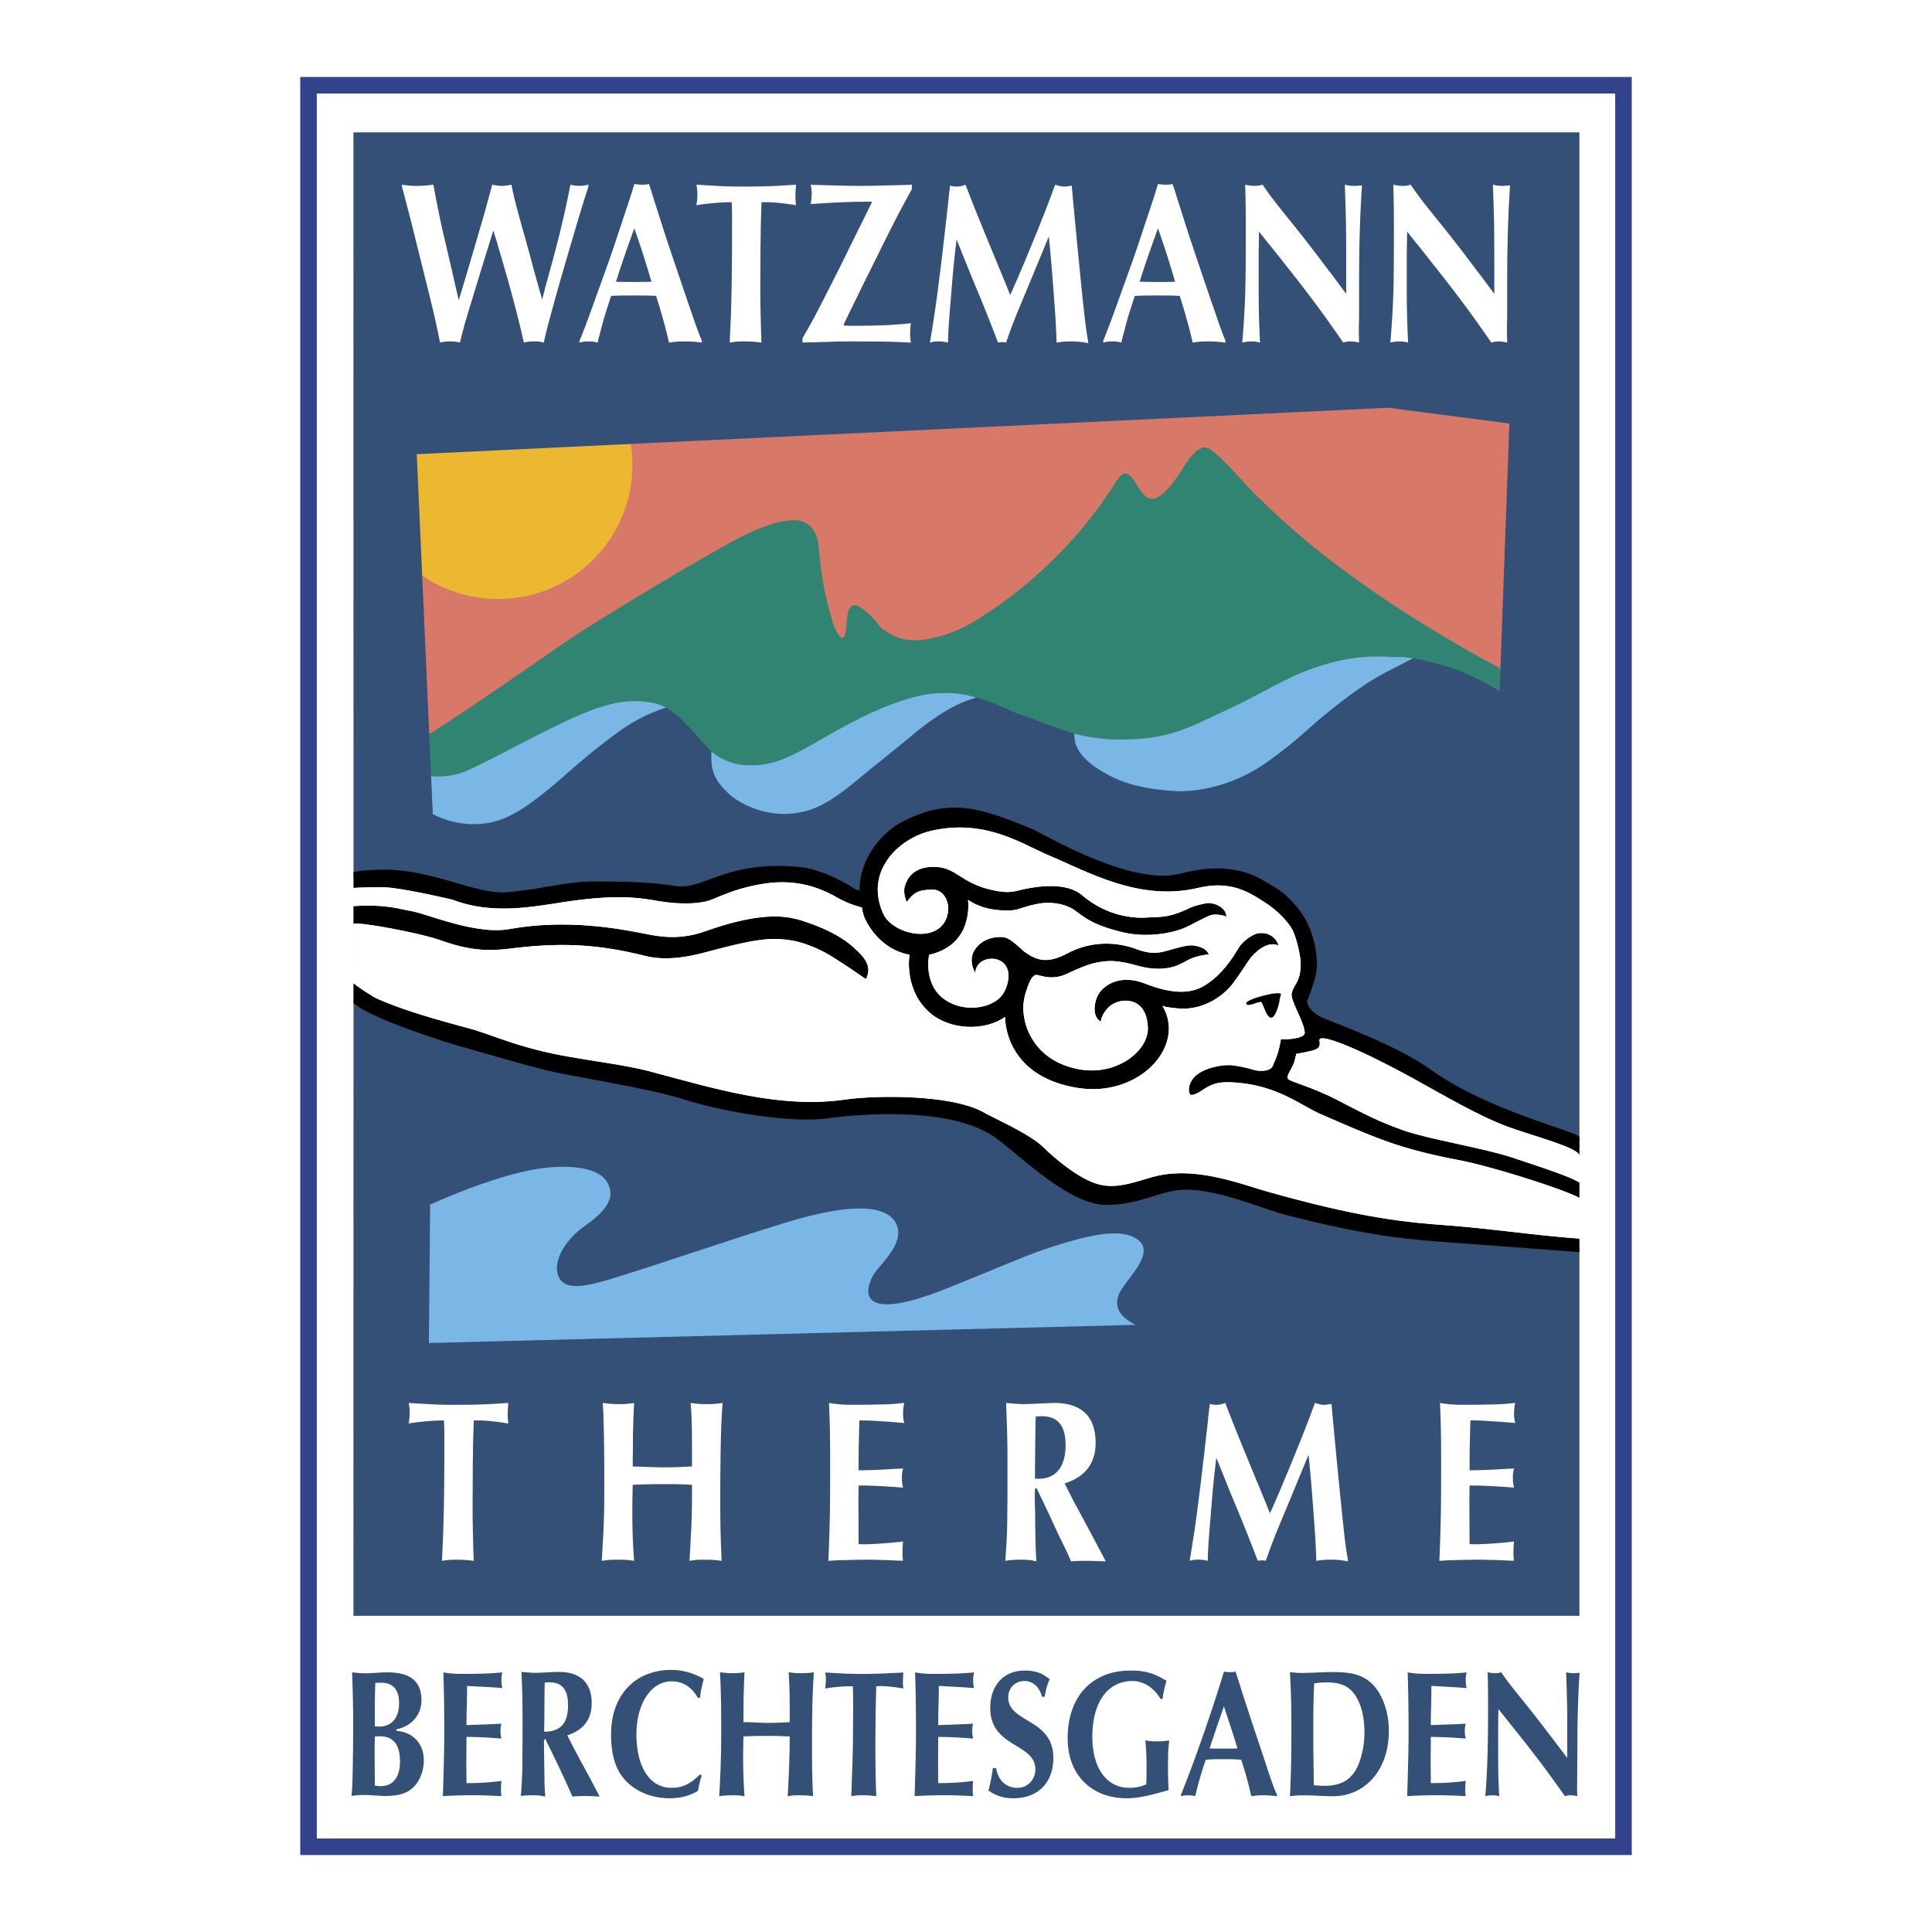 <svg xmlns="http://www.w3.org/2000/svg" width="2500" height="2500" viewBox="0 0 192.756 192.756"><g fill-rule="evenodd" clip-rule="evenodd"><path fill="#fff" d="M0 0h192.756v192.756H0V0z"/><path fill="#fff" stroke="#32428b" stroke-width="1.652" stroke-miterlimit="2.613" d="M30.782 8.504h131.193v175.748H30.782V8.504z"/><path d="M144.92 123.439c-4.727-.346-8.387-.675-16.367-2.697-2.789-.706-7.307-2.831-10.822-2.562-2.08.16-4.42 1.596-7.576 1.482-3.789-.135-8.932-5.464-11.094-6.877-4.329-2.831-12.798-2.268-16.504-1.752-3.705.514-10.55-.675-14.337-1.888-3.529-1.132-10.418-2.159-13.394-2.832-2.275-.516-11.255-3.193-11.759-3.363-6.882-2.312-7.621-3.029-7.796-3.154l-.007 61.415h122.315v-36.829c-.094-.007-5.117-.389-9.988-.747-.909-.066-1.81-.134-2.671-.196z" fill="#345076"/><path d="M111.664 129.062c.639-1.438 3.762-4.024 1.812-5.412-1.701-1.212-4.986-.369-8.357.692-2.646.833-5.014 1.942-10.521 4.154-10.33 4.143-7.924-.786-7.215-1.655 1.021-1.249 2.833-3.054 2.045-4.719-.752-1.589-3.529-2.5-11.515 0-5.866 1.833-12.57 4.124-15.413 4.996-2.415.741-5.645 1.932-6.594.556-1.021-1.479.372-3.887 2.335-5.282 2.031-1.442 3.422-2.863 2.216-4.622-.964-1.404-4.457-1.85-8.823-.738-3.335.848-6.727 2.254-8.719 3.149l-.125 13.812 70.496-1.814c-1.466-.749-2.231-1.736-1.622-3.117z" fill="#7ab6e6"/><path d="M35.271 87.544c.978-.243 3.232-.243 3.232-.243 1.694.03 3.258.323 4.71.689 2.877.725 5.318 1.736 7.464 1.559 3.246-.271 5.836-1.068 8.594-1.068 2.756 0 5.854.057 8 .438 3.045.543 5.141-2.786 13.188-1.802 1.946.448 5.521 2.216 5.521 2.216 0-3.102 1.96-5.772 4.196-6.885 4.509-2.247 7.396-1.438 12.808.809 1.131.47 9.803 5.724 14.746 4.449 4.928-1.273 7.303.045 8.928 1.034.617.375 1.998 1.08 3.352 3.146.729 1.113.809 2.327.84 4.315.016.944-.406 2.247-.992 3.686 0 0 .586 1.575 2.209 2.248 1.152.479 7.307 2.696 10.688 5.124 1.645 1.179 3.516 2.179 5.365 3.022 4.779 2.182 9.396 3.304 9.459 3.706V13.206H35.263l.008 74.338z" fill="#345076"/><path d="M62.928 44.292l75.593-3.608 12.07 1.575-.977 26.71c-1.4-.879-3.359-1.934-5.451-2.522-1.346-.378-2.154-.62-3.24-.771l.072.014c-.244.075-.959.495-2.211 1.12-2.059 1.024-4.109 2.429-7.035 4.87-1.512 1.264-2.531 2.361-5.361 4.375-3.178 2.259-6.781 3.004-9.146 2.87-4.66-.266-6.475-1.479-7.551-2.125-1.033-.618-2.193-1.659-2.418-2.77-.043-.214-.104-.611-.078-.825-1.443-.438-4.008-1.416-5.621-1.995-.961-.345-2.316-1.141-4.191-1.615-.379.145-.848.259-1.472.536-1.673.741-3.381 1.961-4.771 3.118-1.647 1.37-1.979 1.614-4.247 3.454-2.253 1.827-4.212 3.652-6.639 4.257-3.39.845-6.385-.682-7.55-1.775-.697-.655-1.498-1.504-1.689-2.807-.036-.252-.068-1.164-.018-1.381a5.955 5.955 0 0 1-.263-.264c-1.874-2.036-2.959-3.411-4.302-4.118-.428.097-1.833.634-3.112 1.354-1.602.902-4.422 3.125-6.999 5.416-2.167 1.927-4.634 3.995-7.06 4.599-2.389.596-4.59.019-6.083-.761l-1.596-35.909 21.346-1.022z" fill="#345076"/><path d="M51.921 59.014c-2.743.614-7.646-.121-9.801-1.595l.705 15.843c3.608-2.256 10.656-7.117 12.564-8.433 3.9-2.684 14.3-8.886 17.827-10.735 2.87-1.507 5.293-2.129 6.499-1.666.99.377 1.525 1.62 1.61 2.154.086.537.267 4.125 1.272 7.315-.01.223 1.224 2.348 1.675 2.336.752-.016-.094-3.289 1.044-3.289.463 0 .834.371 1.577 1.018.513.446.867 1.02 1.22 1.227.928.534 2.134 1.738 5.95.58 1.523-.461 2.547-1.034 3.424-1.58 9.473-5.899 13.811-13.605 14.246-14.162 1.461-1.875 1.66 2.282 3.184 2.24 1.191-.031 2.695-2.542 3.016-3.041.318-.497 1.252-2.081 2.223-2.07.969.012 4.275 3.496 5.654 4.743 1.352 1.226 8.84 9.67 23.848 17.872l.934-25.515-12.07-1.575-75.593 3.608c-1.442 1.778.158 12.225-11.008 14.725z" fill="#d87869"/><path d="M49.696 59.759c7.4 0 13.4-5.981 13.4-13.359 0-.716-.06-1.42-.168-2.107l-21.346 1.021.538 12.106a13.38 13.38 0 0 0 7.576 2.339z" fill="#ecb731"/><path d="M125.811 49.901c-1.379-1.248-4.592-5.252-5.564-5.263-.969-.012-1.902 1.574-2.223 2.07-.318.498-1.871 3.022-3.062 3.056-1.523.042-1.949-3.888-3.412-2.013-.434.554-4.574 8.162-14.047 14.059-.877.547-1.901 1.118-3.424 1.582-3.816 1.157-5.022-.045-5.95-.582-.354-.204-.789-.961-1.301-1.409-.743-.648-1.115-1.018-1.578-1.018-1.14 0-.493 3.228-1.245 3.243-.451.011-1.114-1.997-1.105-2.223-1.005-3.19-1.185-6.779-1.271-7.312-.085-.536-.497-1.659-1.486-2.037-1.207-.463-3.63.16-6.5 1.666-3.527 1.85-13.927 8.051-17.827 10.735-1.908 1.316-9.379 6.549-12.988 8.806l.185 4.159c.209.028.403.045.562.045.958 0 2.228.973 3.342.463 1.589-.725 3.527-1.75 5.339-2.676 2.04-1.044 5.745-3.043 8.439-3.795 1.74-.487 3.108-.523 4.332-.328.643-.276 1.171-.461 1.406-.515 1.343.707 2.428 2.082 4.302 4.118.085.091.173.18.263.264-.029.124-.029.471-.019.794l.01.01c.086.091.173.18.264.263 0-.001-.255-1.069-.253-1.069 0 0 .807 1.593 1.853 2.011a5.587 5.587 0 0 0 1.979.409c.703.024 2.508-.325 4.316-1.141 1.792-.809 2.515-1.152 4.101-2.043 1.762-.991 5.077-2.832 8.426-3.664 1.032-.256 2.458-.244 3.658-.162.194-.098.386-.189.58-.274.625-.277 1.093-.391 1.472-.536 1.875.475 3.23 1.27 4.191 1.615 1.613.579 4.178 1.557 5.621 1.995-.025.214.035.611.078.825.014.068.031.136.053.203l.123.04s1.1.284 1.959.394c.932.118 2.42.309 4.889.084 3.33-.305 5.326-1.466 7.557-2.477.533-.245 1.031-.48 1.498-.707.561-.284 1.16-.586 1.822-.916 3.031-1.57 4.879-2.708 8.316-3.57 2.031-.509 3.689-.534 4.977-.502.457 0 1.125-1.03 1.16-1.027h.027c.215.002.48.197.73.431.303-.159.504-.259.611-.292l-.072-.014c1.086.15 1.895.393 3.24.771 2.092.588 4.051 1.643 5.451 2.522l.08-2.231a1.762 1.762 0 0 0-.17-.144c-15.546-8.335-22.34-15.445-23.715-16.693z" fill="#318471"/><path d="M139.627 65.552c-.406-.004-.879-.027-1.414-.041-1.287-.034-2.945-.007-4.977.502-3.439.861-5.287 2-8.318 3.57-.559.288-1.16.593-1.818.916-.471.227-.965.461-1.498.704-2.232 1.014-4.227 2.174-7.559 2.479-2.469.225-3.957.035-4.887-.083-.859-.109-1.961-.396-1.961-.396v.002c-.025.214.035.611.078.825.002.017.008.033.012.05v.001l.012.051v.001c.275 1.071 1.395 2.068 2.395 2.666 1.076.646 2.891 1.859 7.551 2.125 2.365.134 5.969-.611 9.146-2.87 2.83-2.014 3.85-3.11 5.361-4.375 2.926-2.441 4.977-3.845 7.035-4.87 1.232-.615 1.945-1.033 2.201-1.117l.01-.003-.072-.014a8.685 8.685 0 0 0-1.27-.125c-.008.002-.017.002-.027.002zM96.052 69.283c-.846-.136-2.494-.315-4.633.214-3.349.832-6.664 2.672-8.428 3.666-1.585.891-2.667 1.597-4.459 2.406-1.808.818-3.254.802-3.956.777a5.581 5.581 0 0 1-1.979-.409c-1.048-.418-1.6-.943-1.6-.943-.002 0-.002 0-.002.002l-.001.009-.001.011-.001.001-.001.012-.001.001c-.04.268-.01 1.106.024 1.346.191 1.302.992 2.152 1.689 2.807 1.165 1.093 4.161 2.62 7.55 1.775 2.426-.604 4.386-2.43 6.639-4.257 2.269-1.84 2.6-2.084 4.247-3.454 1.391-1.156 3.098-2.377 4.771-3.118.615-.272 1.078-.388 1.455-.529l.018-.006h.006c0 .001-.795-.225-1.337-.311zM65.123 70.126c-1.313-.264-2.772-.271-4.683.263-2.696.752-6.399 2.752-8.441 3.795-1.81.927-3.748 1.952-5.339 2.677-1.112.509-2.129.604-3.087.604-.159 0-.353-.018-.562-.045l.168 3.802c1.493.78 3.693 1.357 6.083.761.978-.244 1.964-.728 2.934-1.342 1.417-.963 2.815-2.104 3.921-3.075l.002-.002.101-.089.001-.001.101-.089c2.577-2.291 5.397-4.513 6.999-5.416 1.279-.72 2.684-1.257 3.112-1.354.002-.002.007-.002.012-.005-.002 0-.561-.334-1.322-.484z" fill="#7ab6e6"/><path d="M139.52 65.544c-.41-.025-.85-.034-1.307-.034.535.014 1.008.037 1.414.041a5.198 5.198 0 0 1-.107-.007zM123.1 70.499c.658-.323 1.26-.628 1.818-.916-.658.329-1.258.632-1.818.916zM35.271 92.174v-1.771h-.008v7.294l.008-5.522v-.001z" fill="#345076"/><path d="M140.057 112.786c-2.145-.763-3.352-1.325-6.492-2.966-2.768-1.447-4.957-1.913-5.092-2.218s.518-1.133.67-1.692.178-.764.178-.764.631-.098 1.404-.279c.869-.205 1.025-.416.918-1.044-.152-.918 4.336 1.03 9.084 3.628 3.066 1.675 6.955 4.008 10.018 5.076 2.785.973 6.512 1.942 6.838 2.718v-1.783c0-.005-.004-.01-.004-.014-.062-.403-4.68-1.525-9.459-3.707-1.85-.843-3.721-1.846-5.365-3.021-3.381-2.428-9.535-4.647-10.688-5.125-1.623-.675-1.666-1.709-1.666-1.709.586-1.438 1.008-2.741.992-3.686-.035-1.988-.654-3.741-1.383-4.854-1.354-2.068-2.734-2.77-3.352-3.145-1.625-.991-4-2.307-8.928-1.034-4.943 1.274-13.615-3.981-14.746-4.452-5.412-2.247-8.298-3.056-12.808-.809-2.236 1.116-4.413 3.777-4.413 6.879 0 0 .106.1-.096.05-.203-.05-.276-.088-.276-.088-1.295-.838-2.987-1.72-4.933-2.168-8.048-.986-10.143 2.343-13.188 1.803-2.145-.382-5.244-.441-8-.441-2.758 0-5.348.8-8.594 1.07-2.146.178-4.587-.834-7.464-1.559-1.452-.366-3.017-.659-4.71-.688 0 0-2.254 0-3.232.243v1.578c.15.011.877-.078 3.111-.055 1.89.075 6.793 1.245 6.793 1.245 3.983 1.527 8.073.68 11.235.202 5.663-.852 7.801-.307 9.545-.036 2.127.327 4.048.238 5.106-.205 1.939-.815 3.096-1.218 4.901-1.526 2.964-.51 5.357.063 7.609 1.368 1.165.675 2.417.961 2.417.961.084.573.232 1.025.494 1.493.944 1.677 2.374 2.861 4.256 3.227 0 0-.608 3.506 2.052 5.797 2.006 1.729 5.413 1.843 7.487.407 0 0-.191 5.881 7.234 7.078 6.133.988 10.891-4.181 8.457-8.203 0 0 .084.136 1.533.271 2.693.248 4.725-1.404 5.59-2.602 1.029-1.414 1.453-2.189 1.805-2.58 1.625-1.798 2.66-1.068 2.66-1.068-.18-.809-1.035-1.416-2.072-1.236-.359.061-1.4.618-1.895 1.438-.658 1.088-1.623 2.605-3.266 3.679-1.463.959-3.34.964-6.113-.118-2.336-.909-3.979.043-4.602 1.048-.439.706-.709 2.293.238 2.763 0 0-.074-.488.607-1.281.541-.627 1.355-.841 1.961-.81 1.438.082 2.074 1.226 2.109 2.743.049 2.232-3.1 4.826-6.941 4.084-3.891-.753-5.064-3.529-5.346-4.87-.203-.966-.213-1.832.156-2.945.371-1.11.588-1.438.902-1.572.318-.135 1.443.69 3.246-.164 1.225-.579 2.088-.918 2.842-1.07 1.342-.27 2.154-.236 4.252.337 1.352.373 2.588.336 3.549.034.643-.203 1.277-.637 1.727-.809.877-.336 1.688-.384 1.688-.384-.234-.706-1.316-.909-1.758-.909-.578 0-1.504.293-1.926.404-.836.218-1.738.646-3.451 0-1.818-.688-4.385-.968-6.953.389-1.906 1.004-2.988.825-4.34-.186-.293-.219-1.355-1.35-2.029-1.416-1.215-.123-2.301.336-2.91 1.279-.688 1.066.066 2.293.066 2.293.07-1.281 1.492-1.67 2.369-1.281 1.42.629.969 2.472.428 3.326-.941 1.486-3.875 1.986-5.862.584-2.164-1.527-1.532-4.449-1.532-4.449 4.539-1.023 3.877-5.481 3.877-5.481 1.333.9 2.757 1.061 3.927 1.063 1.174.004 1.17-.293 3.018-.662 1.125-.225 2.365-.059 3.246.368 1.023.496 1.488 1.573 5.275 2.473 2.512.595 5.123.034 6.291-.514.797-.373 1.594-.834 2.264-1.125.781-.336 1.762.068 1.762.068-.068-1.079-1.422-1.384-1.826-1.35-.516.043-1.459.307-1.727.436-2.197 1.08-2.963.92-4.553 1.013-.996.058-3.76-.061-6.314-2.247-1.271-1.091-3.516-.991-5.096-.721-1.555.267-1.838.573-3.287.327-3.333-.568-3.971-2.081-5.679-2.358-1.179-.191-3.073-.057-3.613 1.897-.198.718.203 1.552.203 1.552.811-1.147 1.352-1.147 2.284-1.241 1.537-.154 1.911 1.373 1.849 2.05-.323 3.55-5.451 2.613-6.479.351-1.915-4.215 1.537-7.513 4.758-8.261 5.412-1.259 9.144 1.341 11.724 2.427 4.059 1.707 9.084 4.642 14.949 3.259 3.287-.778 5.131.458 6.795 1.55.857.561 1.795 1.415 2.436 2.358.518.759.916 2.68.959 3.288.156 2.168-.74 2.454-.883 3.389-.057.788 1.236 2.738 1.311 3.847.053.612-1.857.721-2.367.655 0 0-.164.819-.211 1.006-.223.877-.473 1.286-.549 1.514-.148.483-.508.603-1.148.649-.344.025-.84-.102-.996-.152-.561-.179-1.721-.408-2.145-.42-.92-.024-2.023.203-2.873.65-1.457.764-1.398 2.136-1.092 2.309.152.084.672-.132.945-.312.395-.262.857-.606 1.564-.809.715-.202 1.783-.137 2.717-.025 3.678.438 5.984 2.305 7.662 3.036 2.451 1.068 5.062 2.229 7.467 3.033 2.338.784 5.176 1.368 6.168 1.548 3.371.611 10.773 2.981 12.266 3.817v4.059c-4.281-.304-8.633-.972-13.031-1.309-3.982-.307-8.273-.611-18.07-3.372-2.771-.781-7.283-2.609-11.441-1.478-1.686.46-3.523 1.223-5.363.764-2.02-.504-4.596-2.75-5.516-3.665-1.377-1.375-4.885-2.891-5.975-3.514-3.276-1.87-11.011-1.714-13.865-1.298-6.57.955-13.312-1.184-19.535-2.824-2.441-.646-5.973-1.045-8.989-1.629-4.398-.853-6.848-2.075-8.986-2.647-2.825-.757-5.41-1.482-7.714-2.366-2.082-.8-1.811-.819-2.262-1.067-.445-.243-1.414-.945-1.564-1.073v1.971c.175.127.915 1.111 7.796 3.425.504.17 1.04.348 1.614.531 0 0 7.869 2.315 10.145 2.831 2.975.676 9.864 1.702 13.394 2.832 3.787 1.213 10.632 2.401 14.337 1.889 3.707-.514 12.176-1.079 16.504 1.752 2.162 1.416 7.305 6.742 11.094 6.879 3.156.111 5.496-1.325 7.576-1.484 3.516-.271 8.033 1.854 10.822 2.561 7.98 2.023 11.641 2.353 16.367 2.697l2.67.196c4.871.361 9.895.741 9.988.747h.004v-6.944c-.758-.438-1.701-.843-6.703-2.492-2.756-.915-8.492-1.874-10.818-2.701z"/><path d="M44.052 93.846c3.677 1.322 5.72.92 7.558.711 4.847-.545 8.351-.284 12.814.827 2.451.611 5.197-.168 6.28-.457 4.596-1.223 6.224-1.463 8.426-1.07.718.129 2.298.604 3.811 1.54 1.515.937 3.447 2.291 3.447 2.291.634-1.218-.011-2.093-1.283-3.22-1.297-1.152-3.198-2.039-5.284-2.673-1.762-.534-4.368-.686-9.423 1.104-3.013 1.068-5.113.417-6.896.098-1.621-.291-6.924-1.348-12.664-.307-3.371.611-8.275-1.538-9.812-1.795-1.225-.202-2.501-.696-5.756-.493v1.771c.44-.227 6.596.884 8.782 1.673z"/><path d="M104.418 114.768c1.082 1.019 3.402 2.948 5.258 3.411 1.84.459 3.678-.304 5.363-.764 4.158-1.132 8.67.696 11.441 1.478 9.797 2.761 14.088 3.065 18.07 3.372 4.398.337 8.75 1.005 13.031 1.309v-4.059c-1.492-.836-8.895-3.206-12.266-3.817a55.884 55.884 0 0 1-4.084-.927l-36.813-.003zM35.266 97.154l-.003.934c.003.003.007.005.007.007.15.128 1.119.83 1.564 1.073.451.248.18.268 2.262 1.067 2.304.884 4.89 1.609 7.714 2.366 2.138.572 4.588 1.795 8.986 2.647 3.016.584 6.547.983 8.989 1.629 6.224 1.641 12.965 3.779 19.535 2.824 2.854-.416 10.589-.572 13.865 1.298 1.09.623 4.598 2.139 5.975 3.514.076.075.162.159.258.25l36.814.004a33.129 33.129 0 0 1-2.084-.618c-2.404-.804-5.016-1.965-7.467-3.033-1.678-.731-3.984-2.598-7.662-3.036-.934-.111-2.002-.177-2.717.025-.707.202-1.17.547-1.564.809-.273.18-.793.396-.945.312-.307-.173-.365-1.545 1.092-2.309.85-.447 1.953-.675 2.873-.65.424.012 1.584.241 2.145.42.156.051.652.178.996.152.641-.047 1-.166 1.148-.649.076-.228.326-.637.549-1.514.047-.187.211-1.006.211-1.006.51.065 2.42-.043 2.367-.655-.074-1.108-1.367-3.059-1.311-3.847.104-.687.615-1.022.818-2.016l-5.988.002c-.172.257-.371.539-.6.851-.865 1.197-2.896 2.85-5.59 2.602-1.449-.135-1.533-.271-1.533-.271 2.434 4.022-2.324 9.191-8.457 8.203-7.426-1.197-7.234-7.078-7.234-7.078-2.074 1.436-5.481 1.322-7.487-.407-1.384-1.193-1.883-2.716-2.042-3.901l-4.158.002a2.24 2.24 0 0 1-.203.534s-.308-.216-.773-.534h-50.35v-.001zm57.428 0c.151.868.554 1.854 1.542 2.552 1.988 1.402 4.921.902 5.862-.584.303-.475.576-1.259.512-1.968h-7.916zm13.771 0c-1.756.791-2.855-.007-3.166.125-.314.134-.531.462-.902 1.572-.369 1.113-.359 1.979-.156 2.945.281 1.341 1.455 4.117 5.346 4.87 3.842.742 6.99-1.852 6.941-4.084-.035-1.518-.672-2.661-2.109-2.743-.605-.031-1.42.183-1.961.81-.682.793-.607 1.281-.607 1.281-.947-.47-.678-2.057-.238-2.763.623-1.005 2.266-1.957 4.602-1.048 2.773 1.082 4.65 1.077 6.113.118.5-.327.938-.695 1.322-1.079l-15.185-.004zm21.344 2.045l-.145.501c.008.014.008.023-.008.026.057.113-.361 1.843-.84 1.807-.479-.038-.742-1.281-.975-1.565-.316-.073-1.418.572-1.514.152s3.39-1.337 3.482-.921z" fill="#fff"/><path d="M35.271 92.752l-.004 4.402h50.349a78.82 78.82 0 0 0-2.674-1.757c-1.513-.936-3.093-1.411-3.811-1.54-2.203-.394-3.83-.153-8.426 1.07-1.083.289-3.829 1.068-6.28.457-4.463-1.111-7.967-1.372-12.814-.827-1.838.209-3.88.611-7.558-.711-.966-.348-2.706-.759-4.386-1.091l-4.396-.003zm13.23 0a9.57 9.57 0 0 0 1.915 0h-1.915zm13.585 0c.607.095 1.088.186 1.416.246 1.783.318 3.882.97 6.896-.098l.416-.145-8.728-.003zm20.288 0c1.055.489 1.99 1.059 2.731 1.716 1.079.957 1.705 1.729 1.486 2.686h4.158c-.148-1.093-.009-1.897-.009-1.897-1.598-.309-2.87-1.212-3.795-2.502l-4.571-.003zm7.539 0c1.163.509 2.595.598 3.57.002l-3.57-.002zm6.185 0c-.508 1.05-1.498 2.078-3.395 2.504 0 0-.187.863-.009 1.899l7.916-.002c-.049-.563-.311-1.079-.939-1.358-.877-.389-2.299 0-2.369 1.281 0 0-.754-1.227-.066-2.293.609-.943 1.695-1.402 2.91-1.279.674.066 1.736 1.197 2.029 1.416 1.352 1.011 2.434 1.19 4.34.186 2.568-1.356 5.135-1.077 6.953-.389 1.713.646 2.615.218 3.451 0 .422-.111 1.348-.404 1.926-.404.441 0 1.523.203 1.758.909 0 0-.811.048-1.688.384-.449.172-1.084.606-1.727.809-.961.302-2.197.339-3.549-.034-2.098-.573-2.91-.607-4.252-.337-.754.152-1.617.491-2.842 1.07-.023.015-.051.025-.08.037l15.184.002c.879-.875 1.484-1.839 1.943-2.595.494-.821 1.535-1.377 1.895-1.438 1.037-.18 1.893.427 2.072 1.236 0 0-1.035-.729-2.66 1.068-.275.305-.592.84-1.205 1.731l5.988-.002c.074-.359.105-.8.064-1.375-.039-.55-.367-2.161-.809-3.029l-11.229.002c-1.332.443-3.533.771-5.662.266a22.087 22.087 0 0 1-1.018-.268l-14.93.003z" fill="#fff"/><path d="M39.666 92.752c-2.123-.416-4.15-.707-4.396-.579v.578h4.396v.001zm10.751 0c.142-.016.283-.036.422-.061 4.575-.83 8.871-.327 11.248.059l8.728.002c4.784-1.633 7.292-1.477 9.007-.957.896.272 1.757.591 2.553.959l4.571-.002a7.611 7.611 0 0 1-.461-.723 4.118 4.118 0 0 1-.494-1.493s-1.252-.287-2.417-.961c-2.252-1.305-4.646-1.877-7.609-1.368-1.806.309-2.962.711-4.901 1.526-1.058.443-2.979.532-5.106.205-1.744-.271-3.883-.816-9.545.036-3.162.478-7.252 1.325-11.235-.202 0 0-4.903-1.17-6.793-1.245-2.234-.023-2.961.065-3.111.055h-.007v1.82h.007c3.255-.203 4.532.291 5.756.493 1.206.2 4.489 1.571 7.475 1.854l1.912.003zm43.066 0c.604-.366 1.035-.995 1.121-1.945.062-.677-.312-2.204-1.849-2.05-.932.093-1.473.093-2.284 1.241 0 0-.401-.833-.203-1.552.541-1.954 2.435-2.088 3.613-1.897 1.708.277 2.346 1.791 5.679 2.358 1.449.246 1.732-.061 3.287-.327 1.58-.271 3.824-.37 5.096.721 2.555 2.186 5.318 2.305 6.314 2.247 1.59-.093 2.355.066 4.553-1.013.268-.129 1.211-.393 1.727-.436.404-.034 1.758.271 1.826 1.35 0 0-.98-.405-1.762-.068-.67.291-1.467.752-2.264 1.125-.18.084-.389.166-.629.248h11.229a2.31 2.31 0 0 0-.15-.261c-.641-.943-1.578-1.797-2.436-2.358-1.664-1.091-3.508-2.328-6.795-1.55-5.865 1.383-10.891-1.552-14.949-3.259-2.58-1.086-6.312-3.686-11.724-2.427-3.222.748-6.673 4.045-4.758 8.261.309.677.983 1.236 1.788 1.593l3.57-.001zm17.546 0c-2.865-.838-3.334-1.758-4.258-2.207-.881-.427-2.121-.593-3.246-.368-1.848.368-1.844.666-3.018.662-1.17-.002-2.594-.164-3.927-1.063 0 0 .226 1.511-.483 2.975l14.932.001z" fill="#fff"/><path d="M125.842 99.968c.232.284.496 1.527.975 1.565.479.036.896-1.693.84-1.807.016-.003.016-.013.008-.026l.145-.501c-.092-.416-3.576.501-3.48.921s1.195-.225 1.512-.152z"/><path d="M157.582 115.245c-.326-.775-4.053-1.745-6.838-2.718-3.062-1.068-6.951-3.401-10.018-5.076-4.748-2.598-9.236-4.546-9.084-3.628.107.628-.049.839-.918 1.044-.773.182-1.404.279-1.404.279s-.025.204-.178.764-.805 1.388-.67 1.692 2.324.771 5.092 2.218c3.141 1.641 4.348 2.203 6.492 2.966 2.326.827 8.062 1.786 10.822 2.698 5.002 1.649 5.945 2.054 6.703 2.492l.002.003v-2.731l-.001-.003zM47.269 155.727a11.766 11.766 0 0 0-1.751-.116 7.36 7.36 0 0 0-1.42.116c.077-1.791.116-2.42.135-3.443.039-.954.059-2.281.08-3.956.018-1.629.018-3.49.018-4.537 0-1.049 0-1.351-.039-2.073-1.029 0-2.626.141-3.52.305.077-.466.097-.769.097-1.073 0-.463-.02-.581-.097-.977 2.742.163 3.073.187 4.628.187 2.141 0 3.21-.046 5.312-.187-.039.536-.059.793-.059 1.163 0 .327.021.489.059.887-1.284-.211-2.237-.305-2.957-.305h-.485c-.059 1.815-.08 2.514-.08 3.188l-.018 1.163c-.021 3.445 0 2.584-.021 3.12v1.582c0 .906.039 2.42.078 4.049l.02.303v.303l.02.301zM69.042 148.141c-1.188-.069-1.557-.069-3.016-.069-1.069 0-1.885.021-2.897.069-.039 1.582-.039 1.791-.039 2.582 0 1.863.039 3.165.176 5.004-.565-.094-.759-.116-1.518-.116-.837 0-1.108.022-1.712.116.235-3.841.253-4.654.253-7.771 0-2.514-.018-4.818-.078-6.283 0-.512-.018-.861-.077-1.7.738.093 1.128.118 1.634.118.563 0 .894-.025 1.498-.118-.078 1.559-.098 2.468-.116 3.213v.813c-.021 2.141-.021 1.396-.021 2.305 1.769.068 2.51.093 3.189.093.896 0 1.497-.024 2.724-.093v-.724c0-3.281-.02-4.142-.136-5.607.661.093.992.118 1.575.118.682 0 .994-.025 1.617-.118a54.35 54.35 0 0 0-.158 3.026c-.057 1.839-.078 4.188-.078 6.934 0 2.281.039 3.583.137 5.795-.661-.094-.973-.116-1.888-.116-.563 0-.778.022-1.322.116.098-1.604.098-1.697.137-2.442.077-1.467.115-2.607.115-4.072v-1.073h.001zM88.698 155.656c-1.108-.023-1.575-.046-2.082-.046-.64 0-1.596.022-2.567.046-.408 0-.72.024-1.402.07.158-3.815.176-5.374.176-9.681 0-2.536-.018-4.002-.116-6.074.974.163 1.479.187 2.549.187.777 0 2.236-.023 3.15-.046.545-.022.914-.048 1.81-.141a4.874 4.874 0 0 0-.116 1.002c0 .44.018.582.116 1-1.946-.163-1.381-.116-1.79-.139-1.051-.07-1.634-.118-2.686-.118-.077 3.095-.077 2.863-.077 4.981 2.003-.048 1.459-.023 3.949-.164.039 0 .234 0 .488-.022a3.325 3.325 0 0 0-.119.932c0 .37.021.581.119.977-1.459-.117-3.153-.211-4.085-.211h-.351c-.019 1.048-.019 1.118-.019 1.793l.019 4.05c.232.022.467.022.524.022.935 0 2.801-.139 3.912-.28-.042.396-.06.653-.06.955 0 .466 0 .582.06.978l-.158-.022h-.31l-.934-.049zM100.516 145.65c0-1.815-.039-3.233-.137-5.679.975.093 1.381.118 1.732.118.408 0 .914-.025 1.85-.07.562-.022 1.01-.048 1.205-.048 2.744 0 4.143 1.35 4.143 3.979 0 2.05-1.031 3.4-3.094 4.05.43.839.566 1.118 1.109 2.165.293.534-.389-.745 2.139 3.98.078.16.449.836.857 1.629-.953-.025-1.381-.048-1.926-.048s-.875 0-1.537.048c-.273-.652-.467-1.071-1.068-2.282-.352-.745-.703-1.488-1.051-2.257-.391-.814-.682-1.442-.818-1.722-.156-.325-.271-.582-.332-.675-.096-.257-.154-.351-.211-.351-.119-.022-.137.094-.137.7 0 0 0 .512.018 1.164l.021.582v.79c.039 2.421.039 2.442.115 4.05-.623-.142-.953-.164-1.596-.164a8.46 8.46 0 0 0-1.498.116c.1-1.373.137-2.093.176-3.073.021-.649.021-1.719.039-3.14v-3.862h.001zm3.093 1.884c1.75 0 2.703-1.186 2.703-3.35 0-1.955-.777-2.886-2.373-2.886-.115 0-.33 0-.604.022-.039 1.42-.057 2.887-.078 6.213h.352v.001zM120.709 140.064a2.2 2.2 0 0 0 .641.094c.352 0 .545-.046.896-.187.486 1.257.641 1.677 1.207 3.072.406 1.024 1.283 3.143 1.965 4.795.717 1.721.854 2.07 1.283 3.141.545-1.187.893-2.002 2.158-5.05 1.244-3.05 1.596-3.956 2.334-5.958.447.141.662.187.895.187.195 0 .35-.023.76-.094l.02.234c.057.675 0 .045.174 1.954l.137 1.466c.193 1.932.076.861.312 3.233.562 5.656.408 4.168.506 4.981.211 1.977.25 2.35.484 3.699v.142c-.66-.118-1.068-.164-1.693-.164-.621 0-.834.022-1.457.116-.059-1.723-.119-2.652-.311-5.188-.195-2.631-.293-3.747-.469-5.398l-.33.812c-1.129 2.723-1.283 3.118-2.258 5.445-.875 2.095-1.166 2.863-1.672 4.329-.156-.046-.234-.046-.369-.046-.156 0-.254 0-.428.046-.389-1-.02-.07-1.127-2.886l-.43-1.071c-1.77-4.258-1.09-2.629-2.004-4.886-.447-1.117-.252-.651-.584-1.442-.291 2.514-.291 2.466-.562 5.794-.234 2.861-.254 3.189-.291 4.491a3.788 3.788 0 0 0-1.033-.116c-.311 0-.447.022-.758.116v-.094c.389-2.304.623-3.84 1.01-7.003.254-2.002.566-4.84.781-6.679l.057-.63.156-1.255zM149.654 155.656c-1.107-.023-1.574-.046-2.08-.046-.641 0-1.594.022-2.568.046-.406 0-.719.024-1.398.07.154-3.815.174-5.374.174-9.681 0-2.536-.02-4.002-.117-6.074.975.163 1.48.187 2.549.187.777 0 2.236-.023 3.15-.046.545-.022.914-.048 1.811-.141a4.88 4.88 0 0 0-.117 1.002c0 .44.02.582.117 1-1.945-.163-1.381-.116-1.791-.139-1.051-.07-1.633-.118-2.684-.118-.078 3.095-.078 2.863-.078 4.981 2.004-.048 1.459-.023 3.949-.164.037 0 .234 0 .486-.022a3.325 3.325 0 0 0-.119.932c0 .37.021.581.119.977-1.459-.117-3.152-.211-4.084-.211h-.352c-.02 1.048-.02 1.118-.02 1.793l.02 4.05c.234.022.467.022.527.022.932 0 2.799-.139 3.908-.28a9.752 9.752 0 0 0-.059.955c0 .466 0 .582.059.978l-.156-.022h-.311l-.935-.049zM40.108 18.426c.602.093.933.118 1.459.118.584 0 .933-.025 1.671-.118.487 2.632.74 3.863 1.616 7.54.465 2.024.545 2.397.914 3.979.37-1.187.37-1.209.777-2.582.194-.675-.116.418 1.013-3.422.855-2.931.836-2.883 1.555-5.515.467.093.661.118.974.118.253 0 .506-.025.934-.118.292 1.375.427 1.932 1.01 4.027.292 1.025.622 2.21.992 3.583a137 137 0 0 0 1.072 3.84c.155-.604.271-1.025.291-1.164l.545-1.954.271-1.002a104.28 104.28 0 0 0 1.712-7.331c.39.093.563.118.896.118.25 0 .485-.025.894-.118v.212a133.597 133.597 0 0 0-1.227 3.956c-.915 3.118-1.632 5.538-2.332 8.096-.411 1.514-.604 2.211-.896 3.491a2.983 2.983 0 0 0-.935-.116 4.17 4.17 0 0 0-1.048.116c-.449-2-.857-3.584-1.557-6.12-.215-.745-.018-.07-.602-2.095l-.292-.977-.273-.955-.116-.348-.194-.698c-.351 1.071-.273.859-.664 2.116-.815 2.632-.388 1.234-1.379 4.493-.741 2.42-.896 2.931-1.304 4.583a3.441 3.441 0 0 0-.991-.116 3.84 3.84 0 0 0-.992.116 95.043 95.043 0 0 0-1.167-5.143c-.235-1 .095.373-1.072-4.329-.679-2.745-.64-2.606-1.555-6.071v-.21zM57.819 33.994c.429-1.022.78-1.954 1.577-4.188 1.537-4.258 1.498-4.12 2.626-7.54.661-1.978.915-2.723 1.263-3.909.33.045.545.068.739.068.351 0 .411 0 .721-.068.33 1 .154.441.544 1.698 1.283 4.026 1.012 3.211 2.626 7.983.855 2.514.583 1.745.894 2.606.72 2.118.797 2.305 1.208 3.35v.187a12.24 12.24 0 0 0-1.792-.116c-.563 0-.854.022-1.477.116-.39-1.675-.682-2.699-1.284-4.654-.739-.046-1.149-.046-2.197-.046-1.013 0-1.48 0-2.296.046-.506 1.536-.661 2.072-.759 2.397-.643 2.42-.446 1.699-.583 2.256a2.743 2.743 0 0 0-.836-.116c-.429 0-.584.022-.974.116v-.186zm3.639-5.886c.815.023 1.206.023 1.712.023.953 0 1.09 0 1.828-.023-.7-2.352-.973-3.213-1.712-5.331-.855 2.375-1.225 3.423-1.828 5.331zM75.975 34.181a11.885 11.885 0 0 0-1.751-.116 7.36 7.36 0 0 0-1.42.116c.078-1.791.117-2.42.137-3.443.039-.955.057-2.282.078-3.957.018-1.629.018-3.49.018-4.538 0-1.047 0-1.35-.039-2.07-1.03 0-2.626.139-3.52.303.078-.466.099-.769.099-1.07 0-.466-.021-.582-.099-.979 2.743.164 3.074.187 4.63.187 2.138 0 3.21-.046 5.31-.187-.039.536-.057.793-.057 1.166 0 .326.018.486.057.884-1.284-.211-2.236-.303-2.957-.303h-.486c-.059 1.814-.078 2.512-.078 3.187l-.021 1.164c-.019 3.445 0 2.584-.019 3.12v1.582c0 .906.039 2.42.078 4.049l.019.302v.302l.021.301zM81.097 18.451h.39l.622.023c2.061.045 1.498.045 1.983.045.759.025 1.167.025 1.518.025.622 0 1.283 0 2.236-.025l.76-.023c2.021-.045 1.283-.022 2.373-.07v.443c-1.479 2.7-1.479 2.7-4.377 8.54-.408.815-.604 1.211-.604 1.211l-.485.999c-1.265 2.584-.837 1.723-1.343 2.749l.059.115c.465.023.855.023 1.049.023.798 0 2.162-.023 3.308-.071.643-.045 1.167-.067 2.296-.186-.06.443-.078.7-.078 1.002 0 .348.019.512.078.93-1.576-.068-1.498-.068-2.49-.093-1.188-.022-2.316-.022-3.579-.022-.703 0-1.343 0-1.656.022l-.718.025-.741.022-.718.023c-.137 0-.488 0-.914.023v-.441c.991-1.699 1.206-2.095 3.598-6.819.622-1.256.175-.347 1.363-2.768 1.847-3.724 1.206-2.445 1.944-3.934v-.093c-.896 0-1.655 0-2.704.047-.857.023-1.188.046-3.385.185.078-.488.098-.72.098-1.093 0-.325-.021-.466-.098-.838l.215.024zM94.793 18.519c.274.071.408.093.643.093.349 0 .545-.046.894-.187.487 1.256.643 1.677 1.207 3.072.41 1.025 1.285 3.143 1.965 4.795.721 1.723.857 2.07 1.283 3.141.545-1.186.896-2 2.162-5.05 1.244-3.047 1.592-3.956 2.33-5.958.449.141.664.187.896.187.193 0 .352-.022.76-.093l.018.234c.061.674 0 .045.176 1.954l.137 1.466c.193 1.932.078.861.311 3.236.564 5.654.41 4.166.506 4.979.215 1.98.254 2.35.488 3.7v.141c-.664-.116-1.072-.164-1.693-.164-.623 0-.838.022-1.461.116-.057-1.723-.115-2.652-.309-5.188-.197-2.631-.293-3.748-.469-5.399l-.33.813c-1.129 2.722-1.283 3.117-2.256 5.447-.877 2.093-1.168 2.861-1.674 4.327-.154-.046-.232-.046-.369-.046-.156 0-.254 0-.43.046-.387-1-.018-.068-1.127-2.886l-.428-1.07c-1.771-4.259-1.089-2.63-2.003-4.886-.446-1.118-.253-.652-.583-1.443-.292 2.514-.292 2.466-.565 5.795-.232 2.86-.25 3.188-.292 4.49a3.804 3.804 0 0 0-1.031-.116c-.31 0-.446.022-.759.116v-.093c.391-2.304.623-3.838 1.013-7.004.253-2.002.565-4.84.777-6.679l.059-.629.154-1.257zM110.066 33.994c.426-1.022.777-1.954 1.574-4.188 1.537-4.258 1.498-4.12 2.627-7.54.66-1.978.914-2.723 1.262-3.909.33.045.545.068.742.068.348 0 .408 0 .719-.068.33 1 .156.441.543 1.698 1.283 4.026 1.014 3.211 2.627 7.983.857 2.514.584 1.745.896 2.606.717 2.118.795 2.305 1.205 3.35v.187a12.226 12.226 0 0 0-1.789-.116c-.566 0-.857.022-1.48.116-.387-1.675-.68-2.699-1.283-4.654-.738-.046-1.146-.046-2.197-.046-1.012 0-1.48 0-2.295.046-.506 1.536-.662 2.072-.76 2.397-.641 2.42-.447 1.699-.584 2.256a2.748 2.748 0 0 0-.836-.116c-.43 0-.584.022-.971.116v-.186zm3.635-5.886c.818.023 1.207.023 1.713.023.953 0 1.09 0 1.828-.023-.699-2.352-.971-3.213-1.713-5.331-.853 2.375-1.224 3.423-1.828 5.331zM125.576 28.318c0 2.442.039 3.863.137 5.863a3.04 3.04 0 0 0-.857-.116c-.33 0-.523.022-.914.116.312-3.864.352-5.329.352-11.519 0-1.813-.02-2.745-.059-4.236.41.093.621.118.994.118.291 0 .447-.025.738-.118.76 1.095 1.09 1.536 2.527 3.329 1.15 1.396 2.646 3.327 4.105 5.281.543.7-.02-.045 1.711 2.281v-2.583c0-4.631-.02-4.699-.135-8.308.369.093.584.118.875.118.193 0 .254 0 .838-.048a124.592 124.592 0 0 0-.273 7.052c-.02.954 0 .093-.02 2.676v3.397l-.02.884v.907c0 .047.02.42.02.768-.41-.093-.621-.116-.857-.116-.291 0-.408.022-.721.116-2.061-2.979-3.266-4.583-5.348-7.238-.525-.65-.076-.091-1.381-1.746-1.596-1.977-1.031-1.279-1.674-2.093-.018 1.209-.018 1.116-.039 2.28v2.935h.001zM140.352 28.318c0 2.442.039 3.863.135 5.863a3.027 3.027 0 0 0-.855-.116c-.33 0-.523.022-.914.116.311-3.864.352-5.329.352-11.519 0-1.813-.021-2.745-.061-4.236.41.093.623.118.992.118.293 0 .447-.025.738-.118.76 1.095 1.09 1.536 2.531 3.329a155.765 155.765 0 0 1 4.104 5.281c.545.7-.018-.045 1.713 2.281v-2.583c0-4.631-.021-4.699-.137-8.308.369.093.582.118.875.118.195 0 .252 0 .836-.048-.176 2.654-.232 4.492-.271 7.052-.02.954 0 .093-.02 2.676v3.397l-.02.884v.907c0 .047.02.42.02.768-.408-.093-.623-.116-.855-.116-.291 0-.41.022-.721.116-2.062-2.979-3.268-4.583-5.35-7.238-.525-.65-.078-.091-1.379-1.746-1.596-1.977-1.033-1.279-1.674-2.093l-.039 2.28v2.935z" fill="#fff"/><path d="M37.397 172.225v-2.315c.016-.784.016-1.13.046-2.005.185 0 .383-.021.567-.021 1.195 0 1.806.693 1.806 2.025 0 1.494-.734 2.352-2.02 2.352-.138 0-.214 0-.399-.036zm2.159.308c1.509-.309 2.494-1.44 2.494-2.897 0-2.422-1.854-2.786-3.442-2.786-.675 0-1.363.092-2.032.092-.546 0-.821-.019-1.445-.092.062 1.745.107 3.495.107 5.247 0 1.239-.014 2.26-.046 4.41-.03 1.369-.03 1.66-.121 2.674a7.368 7.368 0 0 1 1.292-.092c.698 0 1.384.092 2.089.092.966 0 1.623-.128 2.184-.423.983-.498 1.646-1.757 1.646-3.125 0-1.858-1.295-2.863-2.727-2.937v-.163h.001zm-2.159 5.616v-.4l-.016-1.898v-1.967l.016-.621c.214-.036.292-.036.458-.036 1.396 0 2.052.82 2.052 2.533 0 1.568-.688 2.443-1.958 2.443-.2 0-.308-.018-.552-.054zM46.222 167.002c1.68 0 2.811-.036 3.896-.146a2.998 2.998 0 0 0-.091.767c0 .362.016.473.091.8-1.176-.109-2.339-.146-3.515-.219 0 1.309-.062 2.602-.062 3.914 1.163-.056 2.323-.073 3.486-.146a2.512 2.512 0 0 0-.091.723c0 .289.014.435.091.762-1.163-.091-2.323-.163-3.486-.163v.347l-.015 2.075c0 .734.015 1.449.015 2.187 1.163 0 2.323-.058 3.486-.221-.032.365-.045.512-.045.822 0 .293 0 .402.045.695-.917-.036-1.819-.091-2.735-.091-1.07 0-2.161.036-3.105.091.062-1.995.124-3.979.139-5.979 0-2.123-.015-4.233-.093-6.363.774.127 1.125.145 1.989.145zM54.288 172.772c.045-1.635.015-3.271.061-4.907.273-.018.349-.018.47-.018 1.262 0 1.855.736 1.855 2.278 0 1.932-.865 2.647-2.386 2.647zm-2.259-5.965c.077 1.886.106 3.1.106 4.477 0 2.798-.016 4.793-.029 5.488-.032.825-.048 1.263-.139 2.416.52-.073.718-.073 1.176-.073.533 0 .732.019 1.251.13-.062-1.062-.075-1.391-.075-1.959l-.031-1.851c0-.565-.016-1.115-.016-1.681 0-.148.047-.239.107-.239.045 0 .062.019.166.275.883 1.793 1.765 3.604 2.558 5.454.536-.039.75-.057 1.211-.057.476 0 .766.018 1.516.057l-.673-1.282-1.35-2.506c-.675-1.264-.796-1.503-1.211-2.32 1.366-.437 2.437-1.373 2.437-3.212 0-2.386-1.564-3.117-3.258-3.117-.788 0-1.595.091-2.389.091-.304-.001-.518-.019-1.357-.091zM69.628 169.39c-.657-1.112-1.498-1.642-2.628-1.642-2.033 0-3.502 2.208-3.502 5.292 0 3.268 1.345 5.331 3.486 5.331 1.102 0 1.835-.348 2.859-1.334l.169.109c-.169.493-.276 1.004-.383 1.533-.826.496-1.728.732-2.843.732-1.543 0-2.996-.512-4.038-1.442-1.229-1.078-1.78-2.63-1.78-4.948 0-3.869 2.378-6.415 6.016-6.415 1.085 0 2.155.293 3.226.9-.153.623-.306 1.225-.367 1.883h-.215v.001zM73.109 166.935c.485 0 .668-.019 1.17-.092-.046.841-.06 1.682-.091 2.525l-.014 1.901v.548c.835 0 1.656.073 2.49.073.745 0 1.14-.019 2.126-.073v-.584c0-1.463 0-2.927-.107-4.391.539.073.737.092 1.243.092a7.14 7.14 0 0 0 1.274-.092c-.185 2.598-.185 5.214-.185 7.811 0 1.793.016 2.854.107 4.557-.49-.075-.812-.094-1.489-.094-.46 0-.581.019-1.042.094.107-1.995.198-3.971.198-5.965-.925-.037-1.198-.055-2.354-.055-.987 0-1.365.018-2.262.055-.016.677-.032 1.336-.032 2.013 0 1.464.046 2.543.137 3.952-.457-.075-.577-.094-1.183-.094-.713.019-.837.019-1.338.094.123-2.05.198-4.063.198-6.113 0-2.084 0-4.17-.121-6.254.607.073.851.092 1.275.092zM85.944 167.011c1.407 0 2.797-.072 4.188-.145-.03.402-.046.638-.046.913 0 .257 0 .366.046.678-1.04-.164-1.758-.239-2.323-.239-.123 0-.199.018-.383.018l-.016.476-.046 2.026-.029 2.738c0 1.916.016 3.816.091 5.734a8.953 8.953 0 0 0-1.375-.094c-.474 0-.643.019-1.117.094.062-1.937.152-3.854.169-5.788l.016-2.884c0-.768 0-1.533-.032-2.303-.916 0-1.849.076-2.765.222.059-.385.075-.568.075-.823 0-.365 0-.457-.075-.768 1.205.072 2.414.145 3.622.145zM93.287 167.002c1.68 0 2.811-.036 3.897-.146a2.959 2.959 0 0 0-.092.767c0 .362.016.473.092.8-1.177-.109-2.34-.146-3.516-.219 0 1.309-.062 2.602-.062 3.914 1.163-.056 2.323-.073 3.486-.146a2.665 2.665 0 0 0-.092.723c0 .289.018.435.092.762-1.163-.091-2.323-.163-3.486-.163v.347l-.014 2.075c0 .734.014 1.449.014 2.187 1.163 0 2.323-.058 3.486-.221-.029.365-.045.512-.045.822 0 .293 0 .402.045.695-.917-.036-1.819-.091-2.736-.091-1.069 0-2.161.036-3.103.091.059-1.995.121-3.979.136-5.979 0-2.123-.015-4.233-.091-6.363.776.127 1.124.145 1.989.145zM103.965 169.286c-.273-1.005-.914-1.57-1.762-1.57-.922 0-1.613.692-1.613 1.625 0 2.576 4.5 2.084 4.5 6.051 0 2.466-1.52 4.021-3.979 4.021-.965 0-1.637-.2-2.494-.769.197-.731.367-1.57.441-2.247h.322c.215 1.243.994 1.975 2.131 1.975 1.014 0 1.785-.805 1.785-1.848 0-2.632-4.498-2.138-4.498-6.122 0-2.266 1.348-3.729 3.436-3.729 1.031 0 1.715.238 2.49.859-.229.529-.32.84-.502 1.754h-.257zM115.785 169.501c-.688-1.146-1.697-1.785-2.803-1.785-2.48 0-4 2.134-4 5.562 0 3.12 1.426 5.093 3.664 5.093.643 0 1.195-.111 1.717-.348.029-.784.029-1.077.029-1.697 0-1.094-.029-1.677-.121-2.682.533.072.719.091 1.193.091.35 0 .609-.019 1.191-.091-.107.95-.123 1.223-.123 2.536 0 1.096.016 1.478.061 2.427-1.391.366-2.752.805-4.193.805-3.541 0-5.879-2.375-5.879-5.968 0-4.434 2.676-6.771 6.232-6.771 1.486 0 2.344.238 3.627 1.024a12.135 12.135 0 0 0-.396 1.804h-.199zM122.117 170.24c.443 1.411.932 2.788 1.344 4.199-.533.019-.717.019-1.238.019h-1.207l-.336-.019c.459-1.411.949-2.806 1.437-4.199zm1.147-3.466c-.229.055-.307.055-.506.055-.229 0-.35 0-.641-.055-1.148 3.777-2.844 8.706-4.297 12.306v.13c.307-.075.43-.094.705-.094.305 0 .426.019.719.094a35.948 35.948 0 0 1 1.053-3.639c.705-.055.932-.055 1.805-.055.84 0 1.07 0 1.727.055.412 1.171.734 2.414 1.01 3.639.52-.075.701-.094 1.16-.094.508 0 .826.019 1.406.094v-.13c-.52-1.17-.898-2.468-1.312-3.692l-1.01-3.02-.916-2.789-.705-2.218-.198-.587zM131.072 178.112c0-1.595-.045-3.175-.045-4.772 0-1.8 0-3.598.092-5.397.609-.072.9-.09 1.252-.09.869 0 1.543.163 2.033.477 1.086.698 1.725 2.368 1.725 4.497a8.804 8.804 0 0 1-.486 2.936c-.582 1.652-1.668 2.407-3.455 2.407-.442-.001-.627-.021-1.116-.058zm-2.371-11.291c.107 2.242.141 3.049.141 5.803 0 2.202-.033 4.389-.141 6.586a8.822 8.822 0 0 1 1.395-.091c.963 0 1.924.091 2.885.091 3.211 0 5.584-2.602 5.584-6.514 0-1.963-.668-3.781-1.766-4.789-.896-.796-1.922-1.086-3.863-1.086-1.008 0-2.031.09-3.041.09-.442 0-.627-.018-1.194-.09zM142.434 167.002c1.678 0 2.809-.036 3.895-.146a2.959 2.959 0 0 0-.092.767c0 .362.016.473.092.8-1.178-.109-2.338-.146-3.518-.219 0 1.309-.059 2.602-.059 3.914 1.16-.056 2.324-.073 3.484-.146a2.588 2.588 0 0 0-.092.723c0 .289.016.435.092.762a44.626 44.626 0 0 0-3.484-.163v.347l-.016 2.075c0 .734.016 1.449.016 2.187 1.16 0 2.324-.058 3.484-.221-.029.365-.047.512-.047.822 0 .293 0 .402.047.695-.918-.036-1.82-.091-2.736-.091-1.066 0-2.16.036-3.104.091.062-1.995.121-3.979.139-5.979 0-2.123-.018-4.233-.092-6.363.776.127 1.123.145 1.991.145zM151.771 169.458c1.566 1.921 3.072 3.935 4.592 5.928v-3.989c0-1.518-.061-3.036-.109-4.554.307.073.443.092.686.092.211 0 .439-.019.654-.037a106.522 106.522 0 0 0-.215 6.658l-.016 2.945-.016 2.104.016.604c-.332-.075-.484-.094-.666-.094-.229 0-.318.019-.562.094a116.653 116.653 0 0 0-4.855-6.459l-1.396-1.756-.385-.475c-.029 1.024-.029 2.085-.029 4.097 0 1.957.016 2.964.107 4.593-.307-.075-.428-.094-.67-.094-.275 0-.396.019-.717.094.23-2.817.275-5.618.275-8.453 0-2.121 0-2.599-.045-3.914.336.073.471.092.775.092.244 0 .334-.019.58-.092.643.932.752 1.062 1.996 2.616z" fill="#345076"/></g></svg>